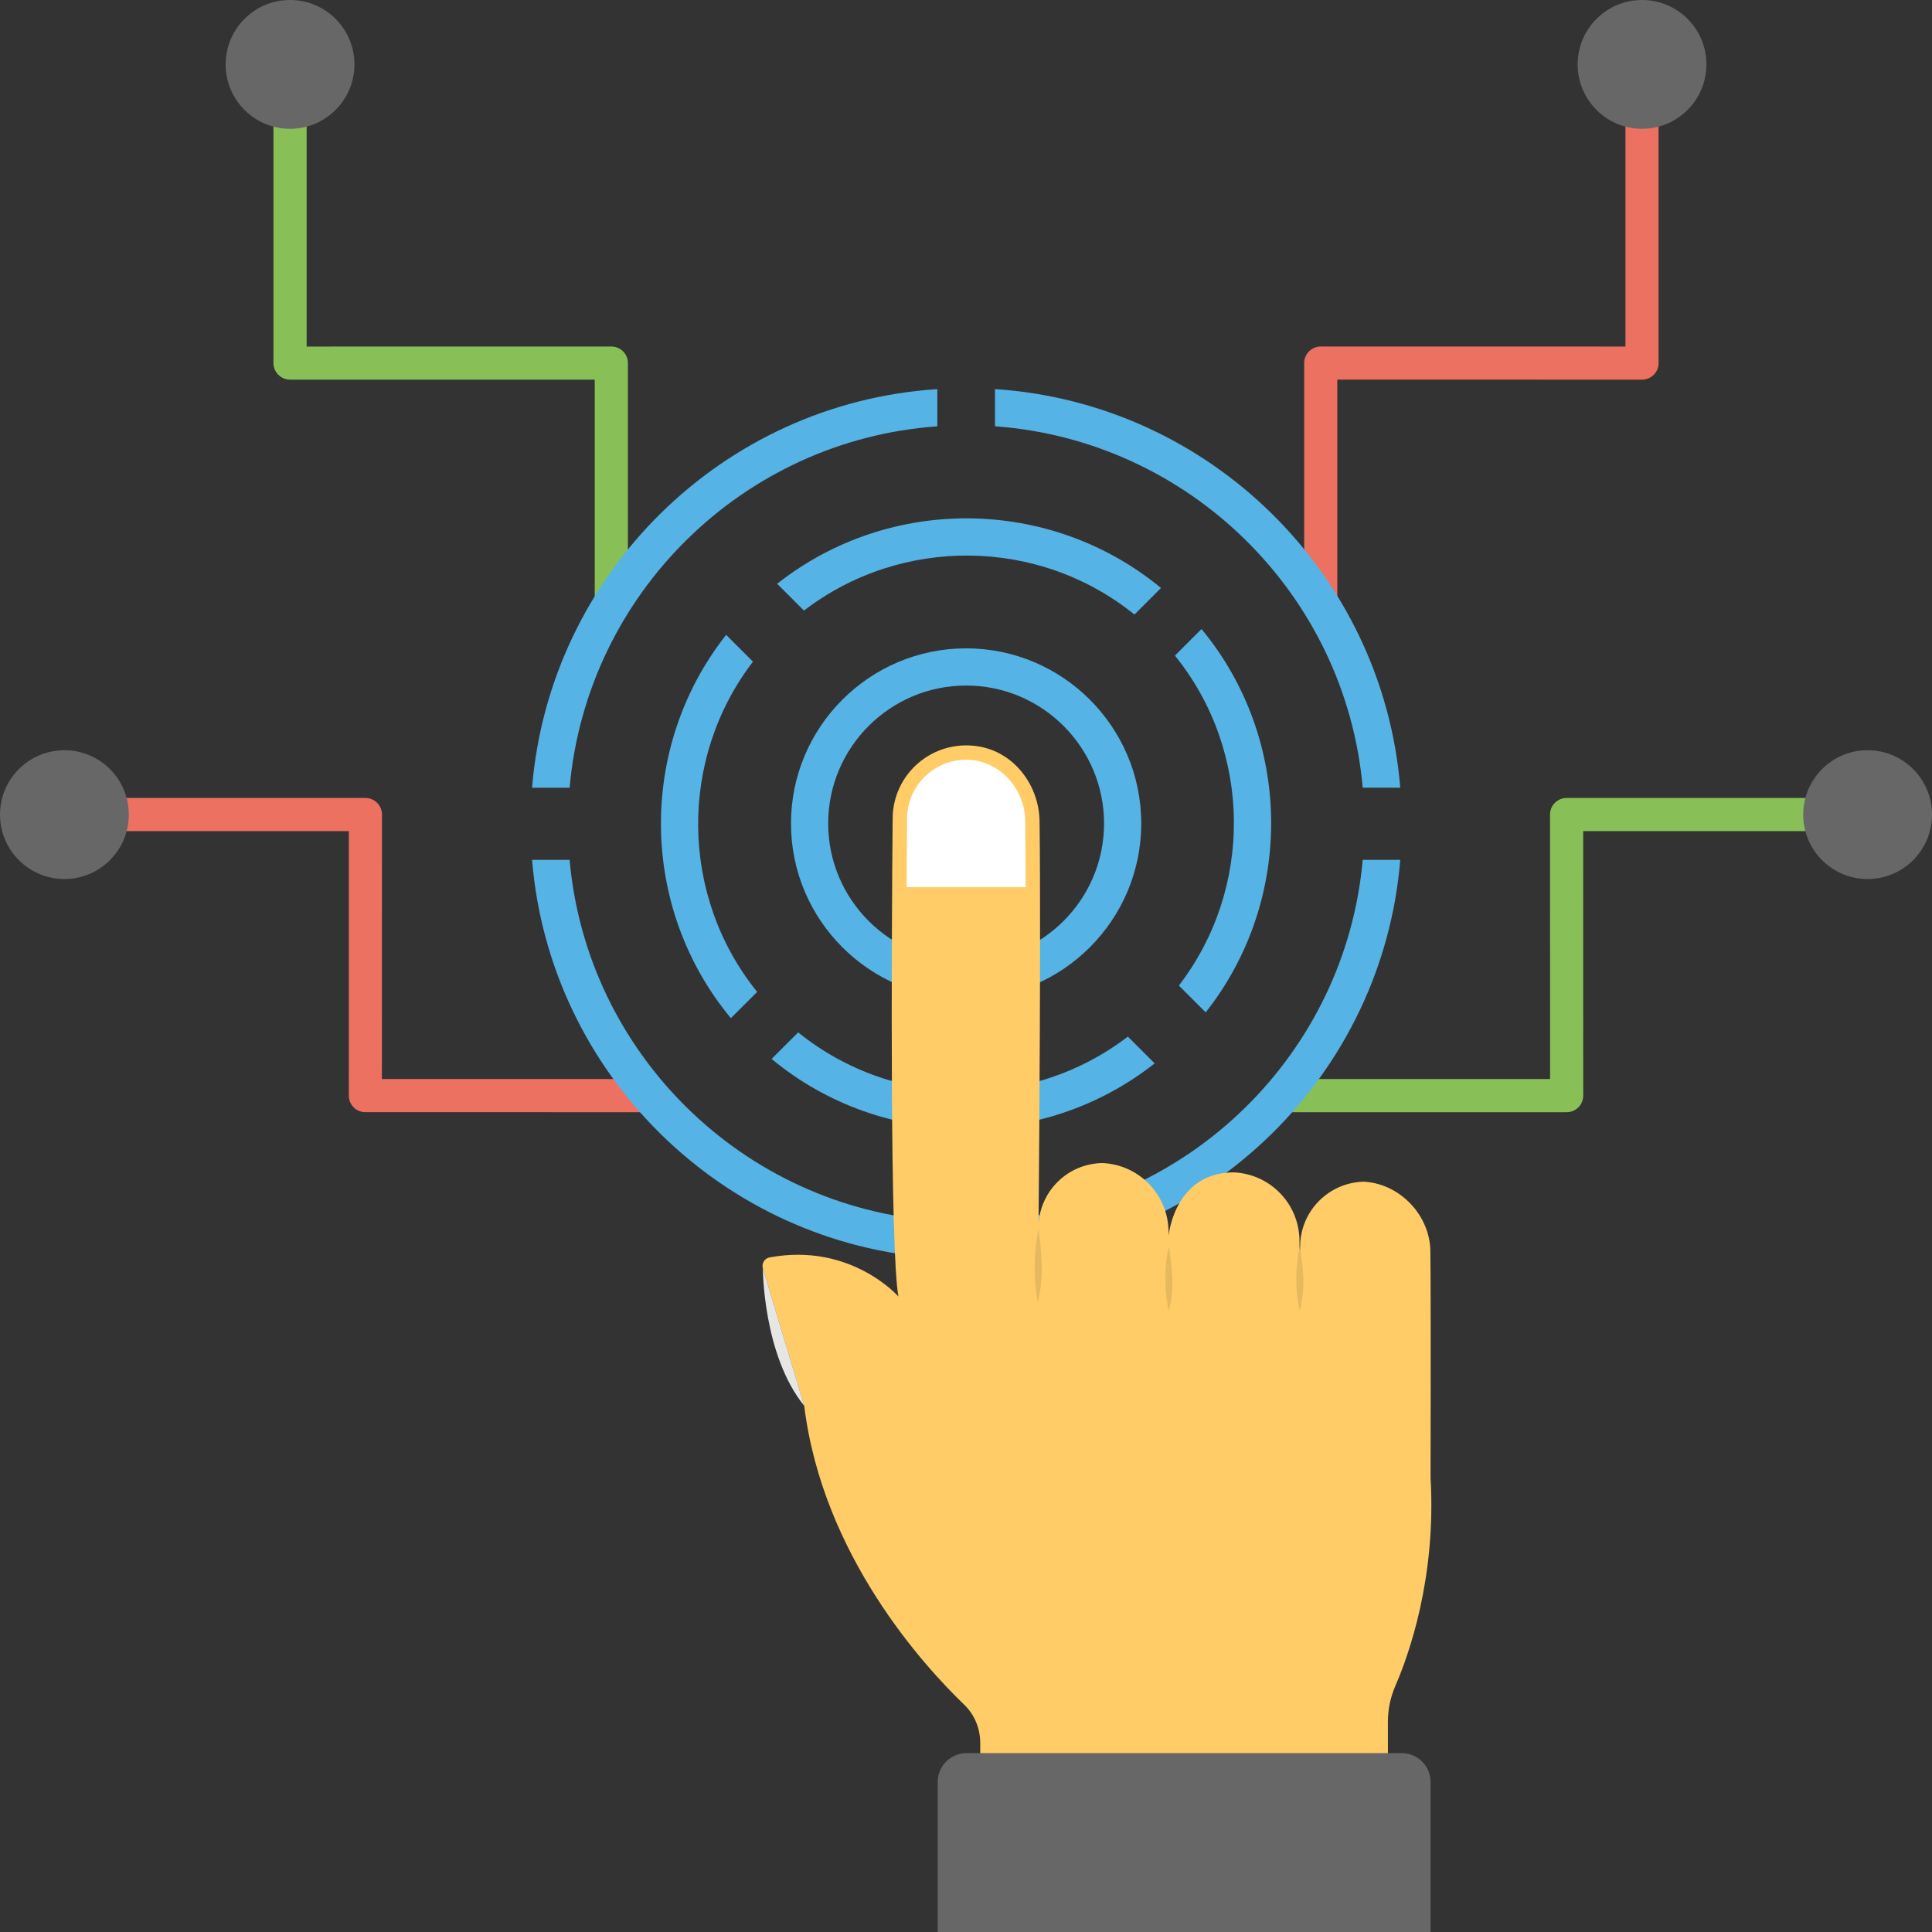 <svg xmlns="http://www.w3.org/2000/svg" xmlns:xlink="http://www.w3.org/1999/xlink" id="Layer_1" x="0px" y="0px" viewBox="0 0 48 48" xml:space="preserve">
<rect x="0" y="0" width="48" height="48" fill="#333333" stroke="none"/>
<g id="XMLID_4449_">
	<g id="XMLID_4443_">
		<g id="XMLID_4705_">
			<path fill="#ED7161" d="M15.98,27.632c0.227,0,0.411-0.185,0.411-0.412c0-0.227-0.185-0.412-0.411-0.412H9.488l0.002-6.571     c0-0.227-0.185-0.412-0.411-0.412H1.6c-0.227,0-0.412,0.185-0.412,0.412c0,0.227,0.185,0.412,0.412,0.412h7.067L8.666,27.22     c0,0.11,0.042,0.213,0.12,0.291c0.077,0.078,0.181,0.121,0.291,0.121L15.98,27.632z"></path>
		</g>
		<g id="XMLID_4473_">
			<g id="XMLID_4481_">
				<circle fill="#676767" cx="1.6" cy="20.239" r="1.6"></circle>
			</g>
		</g>
	</g>
	<g id="XMLID_4713_">
		<g id="XMLID_5031_">
			<path fill="#88C057" d="M15.188,15.335c-0.11,0-0.213-0.043-0.291-0.121s-0.121-0.181-0.121-0.291V9.432h-7.57     c-0.11,0-0.213-0.043-0.291-0.121c-0.078-0.077-0.121-0.18-0.121-0.29V1.6c0-0.227,0.185-0.411,0.412-0.411     c0.11,0,0.213,0.043,0.291,0.12S7.618,1.49,7.618,1.6v7.01l7.571-0.001c0.11,0,0.213,0.043,0.291,0.121     c0.077,0.077,0.12,0.18,0.12,0.29v5.903C15.6,15.15,15.415,15.335,15.188,15.335L15.188,15.335z"></path>
		</g>
		<g id="XMLID_5028_">
			<path fill="#ED7161" d="M32.813,15.335c-0.227,0-0.411-0.185-0.411-0.411V9.02c0-0.227,0.184-0.411,0.411-0.411l7.571,0.001V1.6     c0-0.11,0.043-0.213,0.121-0.291s0.181-0.12,0.291-0.12l0,0c0.227,0,0.411,0.185,0.411,0.411v7.421     c0,0.227-0.184,0.411-0.411,0.411l-7.571-0.001v5.492C33.225,15.15,33.041,15.335,32.813,15.335L32.813,15.335z"></path>
		</g>
		<g id="XMLID_5014_">
			<path fill="#88C057" d="M32.02,27.632c-0.227,0-0.412-0.185-0.412-0.412c0-0.227,0.185-0.412,0.412-0.412h6.492l-0.002-6.571     c0-0.227,0.185-0.412,0.412-0.412h7.479c0.227,0,0.411,0.185,0.411,0.412c0,0.227-0.185,0.412-0.411,0.412h-7.067l0.001,6.571     c0,0.11-0.042,0.213-0.12,0.291c-0.077,0.078-0.181,0.121-0.291,0.121L32.02,27.632z"></path>
		</g>
		<g id="XMLID_4448_">
			<g id="XMLID_375_">
				<circle fill="#676767" cx="7.206" cy="1.6" r="1.6"></circle>
			</g>
		</g>
		<g id="XMLID_4498_">
			<g id="XMLID_4675_">
				<circle fill="#676767" cx="40.796" cy="1.6" r="1.6"></circle>
			</g>
		</g>
		<g id="XMLID_4726_">
			<g id="XMLID_4728_">
				<circle fill="#676767" cx="46.4" cy="20.239" r="1.6"></circle>
			</g>
		</g>
		<g id="XMLID_4446_">
			<g id="XMLID_4472_">
				<path fill="#56B3E5" d="M24.003,24.81c-2.399,0-4.351-1.952-4.351-4.351s1.952-4.351,4.351-4.351s4.351,1.952,4.351,4.351      S26.402,24.81,24.003,24.81z M24.003,17.032c-1.89,0-3.427,1.537-3.427,3.427s1.537,3.427,3.427,3.427s3.427-1.538,3.427-3.427      C27.43,18.569,25.893,17.032,24.003,17.032z"></path>
			</g>
		</g>
		<g id="XMLID_4470_">
			<g id="XMLID_4704_">
				<path fill="#56B3E5" d="M13.219,19.571h0.933c0.425-4.813,4.305-8.638,9.136-8.979V9.668      C17.949,10.009,13.653,14.259,13.219,19.571z M23.288,31.257v-0.924c-4.831-0.342-8.711-4.166-9.136-8.97h-0.933      C13.653,26.675,17.949,30.915,23.288,31.257z M24.72,10.591c4.831,0.351,8.711,4.176,9.136,8.979h0.933      c-0.434-5.312-4.73-9.552-10.069-9.903C24.72,9.667,24.72,10.591,24.72,10.591z M24.72,30.333v0.924      c5.339-0.351,9.635-4.582,10.069-9.894h-0.933C33.431,26.157,29.552,29.982,24.72,30.333z"></path>
			</g>
		</g>
		<g id="XMLID_4468_">
			<g id="XMLID_4482_">
				<path fill="#56B3E5" d="M19.308,14.504l0.666,0.666c2.417-1.855,5.833-1.823,8.211,0.098l0.66-0.66      C26.088,12.336,22.097,12.303,19.308,14.504z M18.158,25.296l0.653-0.653c-1.92-2.378-1.953-5.794-0.104-8.204l-0.666-0.666      C15.846,18.555,15.878,22.546,18.158,25.296z M29.191,16.288c1.92,2.377,1.953,5.781,0.098,8.198l0.666,0.666      c2.202-2.789,2.169-6.78-0.104-9.524L29.191,16.288z M19.83,25.649l-0.66,0.66c2.743,2.273,6.735,2.306,9.517,0.111      l-0.666-0.666C25.611,27.602,22.208,27.569,19.83,25.649z"></path>
			</g>
		</g>
		<g id="XMLID_301_">
			<g id="XMLID_5011_">
				<path fill="#FFCC67" d="M35.542,36.717c0,0,0.01-4.376-0.005-5.63c-0.009-0.887-0.742-1.665-1.627-1.727l-0.01-0.002      c-0.88,0.012-1.591,0.723-1.598,1.603c-0.014,1.952-0.004,0.851-0.017-0.149c-0.011-0.894-0.708-1.626-1.6-1.683l-0.038-0.002      c-1.958,0.021-1.599,2.721-1.615,1.463c-0.011-0.896-0.707-1.631-1.601-1.692l-0.036-0.002c-0.856,0.01-1.548,0.682-1.593,1.527      c0,0,0.038-3.905,0.038-7.254c0-1.011-0.002-1.971-0.012-2.759c-0.011-0.904-0.636-1.729-1.53-1.868      c-1.136-0.175-2.112,0.69-2.12,1.786c-0.031,3.44-0.065,10.739,0.143,11.884c0,0-1.181-1.348-3.204-0.971      c-0.122,0.023-0.198,0.15-0.165,0.271l1.029,3.418c0.458,3.716,2.982,6.469,3.973,7.421c0.259,0.249,0.4,0.595,0.4,0.954v1.921      h10.128v-2.441c0-0.31,0.06-0.61,0.183-0.894C35.006,41.108,35.685,39.198,35.542,36.717z"></path>
			</g>
			<g id="XMLID_4467_">
				<path fill="#E6E6E5" d="M19.983,34.93l-1.03-3.419C18.953,31.51,18.953,33.664,19.983,34.93z"></path>
			</g>
			<g id="XMLID_5389_">
				<path fill="#676767" d="M35.542,48v-3.729c0-0.395-0.32-0.715-0.716-0.715H24.013c-0.395,0-0.716,0.32-0.716,0.715V48H35.542z"></path>
			</g>
			<g id="XMLID_4478_">
				<path fill="#E7B95E" d="M32.293,32.565c-0.113-0.434-0.122-1.121,0.003-1.595C32.376,31.509,32.443,31.986,32.293,32.565z"></path>
			</g>
			<g id="XMLID_4476_">
				<path fill="#E7B95E" d="M29.039,32.564c-0.063-0.242-0.088-0.541-0.089-0.793c0.001-0.247,0.027-0.568,0.092-0.803      C29.118,31.521,29.193,31.972,29.039,32.564z"></path>
			</g>
			<g id="XMLID_4475_">
				<path fill="#E7B95E" d="M25.805,30.541c0.072,0.593,0.139,1.167-0.02,1.807C25.67,31.823,25.682,31.028,25.805,30.541z"></path>
			</g>
			<g id="XMLID_4714_">
				<path fill="#FFFFFF" d="M25.482,22.042c-0.002-0.597-0.005-1.155-0.011-1.644c-0.009-0.819-0.649-1.502-1.427-1.522l-0.04-0.001      c-0.803,0-1.461,0.652-1.468,1.453c-0.005,0.592-0.009,1.159-0.012,1.713h2.958V22.042z"></path>
			</g>
		</g>
	</g>
</g>
</svg>